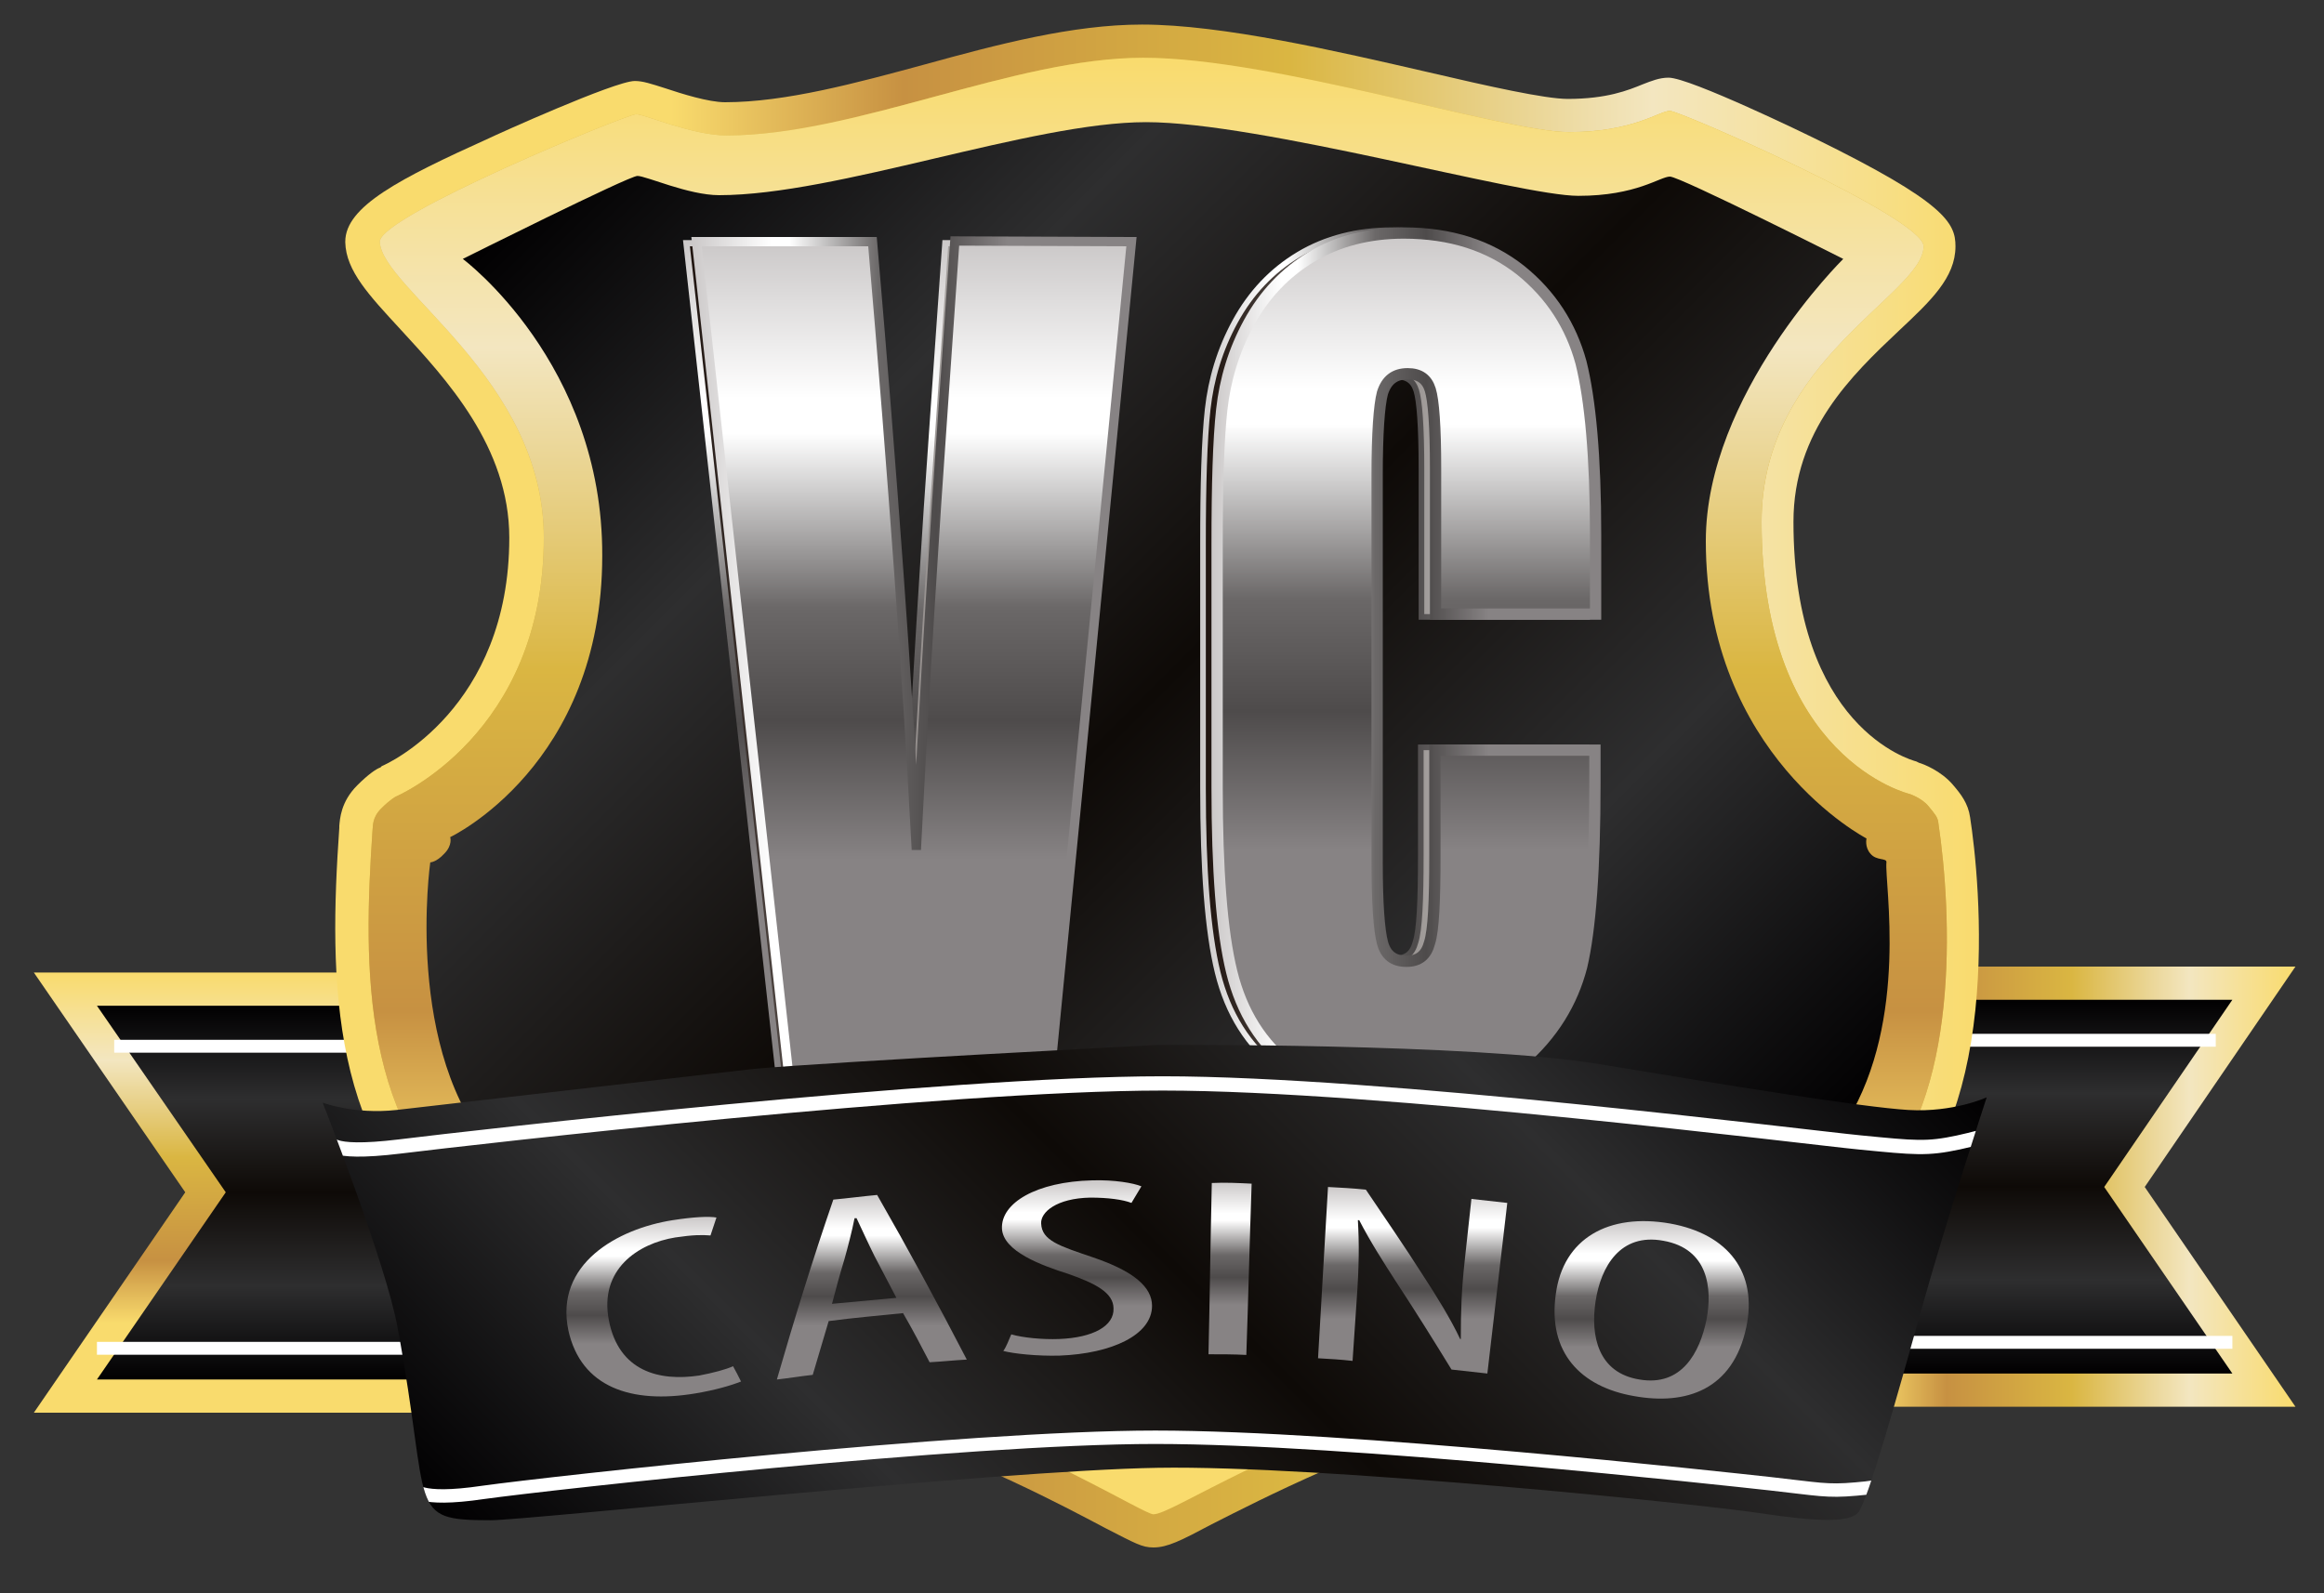 <?xml version="1.0" encoding="utf-8"?>
<!-- Generator: Adobe Illustrator 27.3.1, SVG Export Plug-In . SVG Version: 6.00 Build 0)  -->
<svg version="1.1" id="Layer_2_00000011025414728909493300000015782601776868038536_"
	 xmlns="http://www.w3.org/2000/svg" xmlns:xlink="http://www.w3.org/1999/xlink" x="0px" y="0px" viewBox="0 0 350 240"
	 style="enable-background:new 0 0 350 240;" xml:space="preserve">
<rect x="0" y="0" width="350" height="240" fill="#333333" stroke="none"/>
<style type="text/css">
	.st0{fill:url(#SVGID_1_);}
	.st1{fill:url(#SVGID_00000165215736259483582050000007357823866620638082_);}
	.st2{fill:none;stroke:#FFFFFF;stroke-width:1.94;stroke-miterlimit:10;}
	.st3{fill:url(#SVGID_00000093179019118138043780000018101585754948883355_);}
	.st4{fill:url(#SVGID_00000008859688684758985840000000439216176585220543_);}
	.st5{fill:url(#SVGID_00000140721657579010885260000015495360249274163122_);}
	.st6{fill:#DAB642;}
	.st7{fill:url(#SVGID_00000059998641419053070890000006804521682934680762_);}
	
		.st8{fill:url(#SVGID_00000021107381257287697470000008722721676467733179_);stroke:url(#SVGID_00000067957201824413516340000017997044434094506413_);stroke-width:1.86;}
	.st9{fill:url(#SVGID_00000147179636651779582840000007923337162737198508_);}
	
		.st10{fill:url(#SVGID_00000054966259861922528960000018045475210738752439_);stroke:url(#SVGID_00000040549229879089056590000001501281555835567746_);stroke-width:1.4;}
	
		.st11{fill:url(#SVGID_00000015328599381360918150000003646057952002976672_);stroke:url(#SVGID_00000032617822290451791430000016539288936277981885_);stroke-width:1.7;}
	.st12{fill:url(#SVGID_00000157990825517167039150000010392244572693385369_);}
	
		.st13{fill:url(#SVGID_00000088093043456499397690000010384033206902881185_);stroke:url(#SVGID_00000083811470235366558270000002556820886956274862_);stroke-width:1.7;}
	.st14{fill:url(#SVGID_00000176014710912128391990000004987006290189184908_);}
	.st15{clip-path:url(#SVGID_00000067941686160631995720000012857193583043977115_);}
	.st16{fill:none;stroke:#FFFFFF;stroke-width:2.15;}
	.st17{fill:none;stroke:#FFFFFF;stroke-width:2.02;}
	.st18{fill:url(#SVGID_00000153665956787708896020000001926785821181088932_);}
	.st19{fill:url(#SVGID_00000051381390612994914420000000319144448358540416_);}
	.st20{fill:url(#SVGID_00000066485187518799392200000002993766651908875407_);}
	.st21{fill:url(#SVGID_00000090977222195710476760000000683802797711440033_);}
	.st22{fill:url(#SVGID_00000083805334594522824420000003381549176901749433_);}
	.st23{fill:url(#SVGID_00000154425506063402173770000017525493045502856345_);}
</style>
<g id="Capa_13">
	<g>
		
			<linearGradient id="SVGID_1_" gradientUnits="userSpaceOnUse" x1="45.236" y1="281.42" x2="45.236" y2="215.12" gradientTransform="matrix(1 0 0 1 0 -68.62)">
			<stop  offset="0.204" style="stop-color:#F9DB6D"/>
			<stop  offset="0.345" style="stop-color:#C79142"/>
			<stop  offset="0.58" style="stop-color:#DAB642"/>
			<stop  offset="0.801" style="stop-color:#F3E6C0"/>
			<stop  offset="1" style="stop-color:#F9DB6D"/>
		</linearGradient>
		<polygon class="st0" points="5.1,212.8 27.9,179.6 5.1,146.5 85.4,146.5 85.4,212.8 		"/>
		
			<linearGradient id="SVGID_00000153687162800358020910000011131682809807188620_" gradientUnits="userSpaceOnUse" x1="47.5" y1="276.42" x2="47.5" y2="220.12" gradientTransform="matrix(1 0 0 1 0 -68.62)">
			<stop  offset="0" style="stop-color:#010001"/>
			<stop  offset="0.25" style="stop-color:#2E2E2F"/>
			<stop  offset="0.5" style="stop-color:#0E0A07"/>
			<stop  offset="0.75" style="stop-color:#2E2E2F"/>
			<stop  offset="1" style="stop-color:#010001"/>
		</linearGradient>
		<polygon style="fill:url(#SVGID_00000153687162800358020910000011131682809807188620_);" points="80.4,151.5 14.6,151.5 34,179.6 
			14.6,207.8 80.4,207.8 		"/>
		<g>
			<g>
				<g>
					<line class="st2" x1="17.2" y1="157.6" x2="69.3" y2="157.6"/>
					<line class="st2" x1="14.6" y1="203.1" x2="66.8" y2="203.1"/>
				</g>
			</g>
		</g>
	</g>
	<g>
		
			<linearGradient id="SVGID_00000006669256009785578920000005223262784199500440_" gradientUnits="userSpaceOnUse" x1="265.4" y1="178.75" x2="345.7" y2="178.75">
			<stop  offset="0.204" style="stop-color:#F9DB6D"/>
			<stop  offset="0.345" style="stop-color:#C79142"/>
			<stop  offset="0.58" style="stop-color:#DAB642"/>
			<stop  offset="0.801" style="stop-color:#F3E6C0"/>
			<stop  offset="1" style="stop-color:#F9DB6D"/>
		</linearGradient>
		<polygon style="fill:url(#SVGID_00000006669256009785578920000005223262784199500440_);" points="265.4,211.9 265.4,145.6 
			345.7,145.6 323,178.8 345.7,211.9 		"/>
		
			<linearGradient id="SVGID_00000036961030032056682110000017921875484176105640_" gradientUnits="userSpaceOnUse" x1="-4864.87" y1="275.52" x2="-4864.87" y2="219.22" gradientTransform="matrix(-1 0 0 1 -4561.57 -68.62)">
			<stop  offset="0" style="stop-color:#010001"/>
			<stop  offset="0.25" style="stop-color:#2E2E2F"/>
			<stop  offset="0.5" style="stop-color:#0E0A07"/>
			<stop  offset="0.75" style="stop-color:#2E2E2F"/>
			<stop  offset="1" style="stop-color:#010001"/>
		</linearGradient>
		<polygon style="fill:url(#SVGID_00000036961030032056682110000017921875484176105640_);" points="270.4,150.6 336.2,150.6 
			316.9,178.8 336.2,206.9 270.4,206.9 		"/>
		<g>
			<g>
				<g>
					<line class="st2" x1="333.7" y1="156.7" x2="281.5" y2="156.7"/>
					<line class="st2" x1="336.2" y1="202.2" x2="284" y2="202.2"/>
				</g>
			</g>
		</g>
	</g>
	<g id="borde">
		<g>
			<g>
				
					<linearGradient id="SVGID_00000159451996609439545470000009033020858309272480_" gradientUnits="userSpaceOnUse" x1="50.523" y1="118.4" x2="298.2" y2="118.4">
					<stop  offset="0.204" style="stop-color:#F9DB6D"/>
					<stop  offset="0.345" style="stop-color:#C79142"/>
					<stop  offset="0.58" style="stop-color:#DAB642"/>
					<stop  offset="0.801" style="stop-color:#F3E6C0"/>
					<stop  offset="1" style="stop-color:#F9DB6D"/>
				</linearGradient>
				<path style="fill:url(#SVGID_00000159451996609439545470000009033020858309272480_);" d="M173.7,233.1c-1.7,0-2.7-0.6-7.2-2.9
					c-6.6-3.5-18.9-10-35.2-15.7c-23.4-8.2-49.4-17.7-61.2-26.4c-20.5-14.9-20.6-40.5-19-63.4l0-0.2l0-0.1c0.1-1,0.2-3.6,2.7-6.1
					c1.7-1.7,2.9-2.5,3.5-2.7l0.1-0.1l0.1-0.1c0.8-0.3,19.2-8.7,19.2-34.4c0-13.7-9.5-23.9-16.4-31.4c-4.7-5.1-8.2-8.8-8.3-13.1
					l0-0.1c0-5.3,8.2-9.5,21.7-15.6c0.8-0.4,18.9-8.6,21.9-8.6c1.2,0,2.4,0.4,4.6,1.1c2.4,0.8,6.5,2.1,9,2.1
					c9.1,0,19.8-2.9,30.1-5.7c10.9-3,22.2-6,32.7-6c12.1,0,29.3,4,43.2,7.2c9,2.1,17.5,4,20.9,4c5.9,0,9.1-1.3,11.3-2.2
					c1.3-0.5,2.5-1,3.9-1c3.2,0,21.1,8.7,21.9,9.1c19.8,9.7,21.3,12.8,21.3,16.3c0,4.7-3.7,8.2-8.5,12.7
					c-7.1,6.7-15.9,15.1-15.9,28.8c0,31,17.7,35.9,18.5,36.1l0.2,0.1l0.2,0.1c0.7,0.2,3.3,1.2,5.1,3.3c1.2,1.4,2.3,2.8,2.6,4.9
					c0.7,4.5,2.1,16.5,0.8,29c-1.4,13.4-5.5,23.5-12.1,30c-12.9,12.5-36.8,21.5-56.2,28c-24.7,8.2-39,15.6-46.7,19.5
					C177.8,232.1,175.8,233.1,173.7,233.1z"/>
				<path class="st6" d="M69.7,39c0,0,25-12.5,26.3-12.5s7.7,2.9,12.3,2.9c17.7,0,47.1-11,64.3-11s56.3,11.1,65.1,11.1
					s12.3-2.9,13.8-2.9S277.6,39,277.6,39s-20.7,20.4-20.7,42.5c0,32.3,24.2,44.8,24.2,44.8s-0.3,1.3,0.6,2.3
					c0.9,1.1,2.5,0.6,2.4,1.3c-0.3,3.2,3.4,23.6-5.9,38.9c-6.2,10.2-21.1,15.7-39.2,22.6c-31.8,12-62.1,26.3-64.5,26.3
					c-0.9,0-22.4-9.9-45.9-19.4c-23.2-9.4-48.2-18.3-54-24.5c-13.9-15.1-9.8-43.9-9.8-43.9s0.9,0,2.1-1.3c1.3-1.3,0.9-2.5,0.9-2.5
					s22.9-10.8,22.9-42.4C90.8,54.7,69.7,39,69.7,39L69.7,39z M81.9,81c0,29.6-22.3,39-22.3,39s-0.8,0.4-2.2,1.8s-1.2,2.7-1.3,3.3
					c-1.4,20.6-1.8,45.3,17,59c11.3,8.3,37.1,17.7,59.9,25.7c23.6,8.3,39.3,18.3,40.7,18.3c2.9,0,17.2-10.5,54.1-22.8
					c20.8-6.9,42.8-15.6,54.3-26.8c13.1-12.8,11.9-40.7,9.8-54.7c-0.1-0.7-0.5-1.2-1.5-2.4c-1-1.2-2.8-1.8-2.8-1.8
					s-22.3-5.2-22.3-41c0-24.5,24.4-34.3,24.4-41.5c0-4.3-36.7-20.4-38.2-20.4c-1.6,0-5.5,3.2-15.2,3.2S191.8,8.7,172.2,8.7
					S129,20.4,109.4,20.4c-5.1,0-12.3-3.2-13.6-3.2c-1.4,0-38.6,15.3-38.6,19.2C57.4,43.4,81.9,57,81.9,81L81.9,81z"/>
			</g>
			<g>
				<g>
					<defs>
						<path id="SVGID_00000166677654000989171380000008828238831585016962_" d="M81.9,81c0,29.6-22.3,39-22.3,39s-0.8,0.4-2.2,1.8
							s-1.2,2.7-1.3,3.3c-1.4,20.6-1.8,45.3,17,59c11.3,8.3,37.1,17.7,59.9,25.7c23.6,8.3,39.3,18.3,40.7,18.3
							c2.9,0,17.2-10.5,54.1-22.8c20.8-6.9,42.8-15.6,54.3-26.8c13.1-12.8,11.9-40.7,9.8-54.7c-0.1-0.7-0.5-1.2-1.5-2.4
							c-1-1.2-2.8-1.8-2.8-1.8s-22.3-5.2-22.3-41c0-24.5,24.4-34.3,24.4-41.5c0-4.3-36.7-20.4-38.2-20.4c-1.6,0-5.5,3.2-15.2,3.2
							S191.8,8.7,172.2,8.7S129,20.4,109.4,20.4c-5.1,0-12.3-3.2-13.6-3.2c-1.4,0-38.6,15.3-38.6,19.2C57.4,43.4,81.9,57,81.9,81
							L81.9,81z"/>
					</defs>
					
						<linearGradient id="SVGID_00000140714738121710016970000015345515362903693729_" gradientUnits="userSpaceOnUse" x1="174.359" y1="228.1" x2="174.359" y2="8.7">
						<stop  offset="0.204" style="stop-color:#F9DB6D"/>
						<stop  offset="0.345" style="stop-color:#C79142"/>
						<stop  offset="0.58" style="stop-color:#DAB642"/>
						<stop  offset="0.801" style="stop-color:#F3E6C0"/>
						<stop  offset="1" style="stop-color:#F9DB6D"/>
					</linearGradient>
					
						<use xlink:href="#SVGID_00000166677654000989171380000008828238831585016962_"  style="overflow:visible;fill:url(#SVGID_00000140714738121710016970000015345515362903693729_);"/>
					<clipPath id="SVGID_00000099621519204456970570000006195153556894279816_">
						<use xlink:href="#SVGID_00000166677654000989171380000008828238831585016962_"  style="overflow:visible;"/>
					</clipPath>
				</g>
			</g>
		</g>
	</g>
	<g id="Fondo">
		
			<linearGradient id="SVGID_00000160161213346664853680000007938074493245901715_" gradientUnits="userSpaceOnUse" x1="89.198" y1="88.122" x2="258.817" y2="257.741" gradientTransform="matrix(1 0 0 1 0 -68.62)">
			<stop  offset="0" style="stop-color:#010001"/>
			<stop  offset="0.25" style="stop-color:#2E2E2F"/>
			<stop  offset="0.5" style="stop-color:#0E0A07"/>
			<stop  offset="0.75" style="stop-color:#2E2E2F"/>
			<stop  offset="1" style="stop-color:#010001"/>
		</linearGradient>
		<path style="fill:url(#SVGID_00000160161213346664853680000007938074493245901715_);" d="M69.7,39c0,0,25-12.5,26.3-12.5
			s7.7,2.9,12.3,2.9c17.7,0,47.1-11,64.3-11s56.3,11.1,65.1,11.1s12.3-2.9,13.8-2.9S277.6,39,277.6,39s-20.7,20.4-20.7,42.5
			c0,32.3,24.2,44.8,24.2,44.8s-0.3,1.3,0.6,2.3c0.9,1.1,2.5,0.6,2.4,1.3c-0.3,3.2,3.4,23.6-5.9,38.9c-6.2,10.2-21.1,15.7-39.2,22.6
			c-31.8,12-62.1,26.3-64.5,26.3c-0.9,0-22.4-9.9-45.9-19.4c-23.2-9.4-48.2-18.3-54-24.5c-13.9-15.1-9.8-43.9-9.8-43.9
			s0.9,0,2.1-1.3c1.3-1.3,0.9-2.5,0.9-2.5s22.9-10.8,22.9-42.4C90.8,54.7,69.7,39,69.7,39L69.7,39z"/>
	</g>
	<g id="Vegas_copia">
		<g>
			
				<linearGradient id="SVGID_00000131354644499125597170000011975717466087985082_" gradientUnits="userSpaceOnUse" x1="103.9" y1="171.07" x2="169.3" y2="171.07" gradientTransform="matrix(1 0 0 1 0 -68.62)">
				<stop  offset="0" style="stop-color:#1F140F"/>
				<stop  offset="1" style="stop-color:#FFFFFF"/>
			</linearGradient>
			
				<linearGradient id="SVGID_00000171719217679762617010000006874262478784384171_" gradientUnits="userSpaceOnUse" x1="136.593" y1="237.35" x2="136.593" y2="104.79" gradientTransform="matrix(1 0 0 1 0 -68.62)">
				<stop  offset="0.29" style="stop-color:#878384"/>
				<stop  offset="0.45" style="stop-color:#4E4B4B"/>
				<stop  offset="0.58" style="stop-color:#6B6868"/>
				<stop  offset="0.78" style="stop-color:#FFFFFF"/>
				<stop  offset="0.82" style="stop-color:#FFFFFF"/>
				<stop  offset="1" style="stop-color:#CBC8C8"/>
			</linearGradient>
			
				<path style="fill:url(#SVGID_00000131354644499125597170000011975717466087985082_);stroke:url(#SVGID_00000171719217679762617010000006874262478784384171_);stroke-width:1.86;" d="
				M169.3,37.1l-12.8,130.7h-38.1L103.9,37.1h26.5c3.1,36,5.3,66.5,6.6,91.4c1.3-25.2,2.7-47.6,4.1-67.1l1.7-24.3L169.3,37.1
				L169.3,37.1z"/>
		</g>
		<g>
			
				<linearGradient id="SVGID_00000110443968693334784440000012350313629758544531_" gradientUnits="userSpaceOnUse" x1="103.9" y1="171.07" x2="169.3" y2="171.07" gradientTransform="matrix(1 0 0 1 0 -68.62)">
				<stop  offset="0" style="stop-color:#1F140F"/>
				<stop  offset="1" style="stop-color:#FFFFFF"/>
			</linearGradient>
			<path style="fill:url(#SVGID_00000110443968693334784440000012350313629758544531_);" d="M169.3,37.1l-12.8,130.7h-38.1
				L103.9,37.1h26.5c3.1,36,5.3,66.5,6.6,91.4c1.3-25.2,2.7-47.6,4.1-67.1l1.7-24.3L169.3,37.1L169.3,37.1z"/>
		</g>
		<g>
			
				<linearGradient id="SVGID_00000132065628567326093790000008737040637624846231_" gradientUnits="userSpaceOnUse" x1="137.65" y1="236.12" x2="137.65" y2="105.062" gradientTransform="matrix(1 0 0 1 0 -68.62)">
				<stop  offset="0.29" style="stop-color:#878384"/>
				<stop  offset="0.45" style="stop-color:#4E4B4B"/>
				<stop  offset="0.58" style="stop-color:#6B6868"/>
				<stop  offset="0.78" style="stop-color:#FFFFFF"/>
				<stop  offset="0.82" style="stop-color:#FFFFFF"/>
				<stop  offset="1" style="stop-color:#CBC8C8"/>
			</linearGradient>
			
				<linearGradient id="SVGID_00000106137282945250293990000003446515653931265955_" gradientUnits="userSpaceOnUse" x1="104.118" y1="170.519" x2="171.251" y2="170.519" gradientTransform="matrix(1 0 0 1 0 -68.62)">
				<stop  offset="0" style="stop-color:#CBC8C8"/>
				<stop  offset="0.18" style="stop-color:#FFFFFF"/>
				<stop  offset="0.22" style="stop-color:#FFFFFF"/>
				<stop  offset="0.42" style="stop-color:#6B6868"/>
				<stop  offset="0.55" style="stop-color:#4E4B4B"/>
				<stop  offset="0.71" style="stop-color:#878384"/>
			</linearGradient>
			
				<path style="fill:url(#SVGID_00000132065628567326093790000008737040637624846231_);stroke:url(#SVGID_00000106137282945250293990000003446515653931265955_);stroke-width:1.4;" d="
				M170.4,36.4l-12.8,131.1h-38.2L104.9,36.4h26.5c3.1,36.1,5.3,66.6,6.6,91.6c1.3-25.3,2.7-47.7,4.1-67.3l1.7-24.4L170.4,36.4
				L170.4,36.4z"/>
		</g>
	</g>
	<g id="Crest_copia">
		<g>
			
				<linearGradient id="SVGID_00000178189446526041142210000006993928179100122520_" gradientUnits="userSpaceOnUse" x1="181.668" y1="169.17" x2="238.668" y2="169.17" gradientTransform="matrix(1 0 0 1 0 -68.62)">
				<stop  offset="0" style="stop-color:#1F140F"/>
				<stop  offset="1" style="stop-color:#FFFFFF"/>
			</linearGradient>
			
				<linearGradient id="SVGID_00000008110788275690346000000010651656792595350400_" gradientUnits="userSpaceOnUse" x1="180.818" y1="169.17" x2="239.518" y2="169.17" gradientTransform="matrix(1 0 0 1 0 -68.62)">
				<stop  offset="0" style="stop-color:#CBC8C8"/>
				<stop  offset="0.18" style="stop-color:#FFFFFF"/>
				<stop  offset="0.22" style="stop-color:#FFFFFF"/>
				<stop  offset="0.42" style="stop-color:#6B6868"/>
				<stop  offset="0.55" style="stop-color:#4E4B4B"/>
				<stop  offset="0.71" style="stop-color:#878384"/>
			</linearGradient>
			
				<path style="fill:url(#SVGID_00000178189446526041142210000006993928179100122520_);stroke:url(#SVGID_00000008110788275690346000000010651656792595350400_);stroke-width:1.7;" d="
				M238.6,92.5h-24.1V70.6c0-6.4-0.3-10.3-0.8-11.9c-0.5-1.6-1.6-2.4-3.4-2.4c-2,0-3.2,1-3.8,2.9c-0.5,1.9-0.8,6.1-0.8,12.4V130
				c0,6.1,0.3,10.1,0.8,12s1.7,2.8,3.6,2.8c1.9,0,3-0.9,3.5-2.8c0.6-1.9,0.8-6.3,0.8-13.2V113h24.1v4.9c0,13-0.7,22.2-2,27.7
				c-1.4,5.4-4.3,10.2-9,14.3c-4.6,4.1-10.3,6.1-17.1,6.1s-12.9-1.7-17.5-5.2s-7.6-8.3-9.1-14.4c-1.5-6.1-2.2-15.4-2.2-27.7V82.1
				c0-9.1,0.2-15.9,0.7-20.4s1.8-8.9,4.1-13.1s5.4-7.5,9.4-9.9s8.7-3.6,13.9-3.6c7.1,0,12.9,1.9,17.6,5.6c4.6,3.7,7.6,8.4,9.1,13.9
				s2.2,14.2,2.2,25.9V92.5L238.6,92.5z"/>
			
				<linearGradient id="SVGID_00000180337488290744226320000016940786749212592523_" gradientUnits="userSpaceOnUse" x1="181.668" y1="169.17" x2="238.668" y2="169.17" gradientTransform="matrix(1 0 0 1 0 -68.62)">
				<stop  offset="0" style="stop-color:#1F140F"/>
				<stop  offset="1" style="stop-color:#FFFFFF"/>
			</linearGradient>
			<path style="fill:url(#SVGID_00000180337488290744226320000016940786749212592523_);" d="M238.6,92.5h-24.1V70.6
				c0-6.4-0.3-10.3-0.8-11.9c-0.5-1.6-1.6-2.4-3.4-2.4c-2,0-3.2,1-3.8,2.9c-0.5,1.9-0.8,6.1-0.8,12.4V130c0,6.1,0.3,10.1,0.8,12
				s1.7,2.8,3.6,2.8c1.9,0,3-0.9,3.5-2.8c0.6-1.9,0.8-6.3,0.8-13.2V113h24.1v4.9c0,13-0.7,22.2-2,27.7c-1.4,5.4-4.3,10.2-9,14.3
				c-4.6,4.1-10.3,6.1-17.1,6.1s-12.9-1.7-17.5-5.2s-7.6-8.3-9.1-14.4c-1.5-6.1-2.2-15.4-2.2-27.7V82.1c0-9.1,0.2-15.9,0.7-20.4
				s1.8-8.9,4.1-13.1s5.4-7.5,9.4-9.9s8.7-3.6,13.9-3.6c7.1,0,12.9,1.9,17.6,5.6c4.6,3.7,7.6,8.4,9.1,13.9s2.2,14.2,2.2,25.9V92.5
				L238.6,92.5z"/>
			
				<linearGradient id="SVGID_00000078757813991022214750000011689952676659862401_" gradientUnits="userSpaceOnUse" x1="211.8" y1="234.768" x2="211.8" y2="103.721" gradientTransform="matrix(1 0 0 1 0 -68.62)">
				<stop  offset="0.29" style="stop-color:#878384"/>
				<stop  offset="0.45" style="stop-color:#4E4B4B"/>
				<stop  offset="0.58" style="stop-color:#6B6868"/>
				<stop  offset="0.78" style="stop-color:#FFFFFF"/>
				<stop  offset="0.82" style="stop-color:#FFFFFF"/>
				<stop  offset="1" style="stop-color:#CBC8C8"/>
			</linearGradient>
			
				<linearGradient id="SVGID_00000004538138728707498920000009547586819004303522_" gradientUnits="userSpaceOnUse" x1="182.512" y1="169.17" x2="241.212" y2="169.17" gradientTransform="matrix(1 0 0 1 0 -68.62)">
				<stop  offset="0" style="stop-color:#CBC8C8"/>
				<stop  offset="0.18" style="stop-color:#FFFFFF"/>
				<stop  offset="0.22" style="stop-color:#FFFFFF"/>
				<stop  offset="0.42" style="stop-color:#6B6868"/>
				<stop  offset="0.55" style="stop-color:#4E4B4B"/>
				<stop  offset="0.71" style="stop-color:#878384"/>
			</linearGradient>
			
				<path style="fill:url(#SVGID_00000078757813991022214750000011689952676659862401_);stroke:url(#SVGID_00000004538138728707498920000009547586819004303522_);stroke-width:1.7;" d="
				M240.3,92.5h-24.1V70.6c0-6.4-0.3-10.3-0.8-11.9c-0.5-1.6-1.6-2.4-3.4-2.4c-2,0-3.2,1-3.8,2.9c-0.5,1.9-0.8,6.1-0.8,12.4V130
				c0,6.1,0.3,10.1,0.8,12s1.7,2.8,3.6,2.8c1.9,0,3-0.9,3.5-2.8c0.6-1.9,0.8-6.3,0.8-13.2V113h24.1v4.9c0,13-0.7,22.2-2,27.7
				c-1.4,5.4-4.3,10.2-9,14.3c-4.6,4.1-10.3,6.1-17.1,6.1s-12.9-1.7-17.5-5.2s-7.6-8.3-9.1-14.4c-1.5-6.1-2.2-15.4-2.2-27.7V82.1
				c0-9.1,0.2-15.9,0.7-20.4s1.8-8.9,4.1-13.1s5.4-7.5,9.4-9.9s8.7-3.6,13.9-3.6c7.1,0,12.9,1.9,17.6,5.6c4.6,3.7,7.6,8.4,9.1,13.9
				c1.4,5.6,2.2,14.2,2.2,25.9V92.5L240.3,92.5z"/>
		</g>
	</g>
	<g>
		
			<linearGradient id="SVGID_00000046328351171251970600000007477286552130611596_" gradientUnits="userSpaceOnUse" x1="99.633" y1="330.187" x2="247.55" y2="182.27" gradientTransform="matrix(1 0 0 1 0 -68.62)">
			<stop  offset="0" style="stop-color:#010001"/>
			<stop  offset="0.25" style="stop-color:#2E2E2F"/>
			<stop  offset="0.5" style="stop-color:#0E0A07"/>
			<stop  offset="0.75" style="stop-color:#2E2E2F"/>
			<stop  offset="1" style="stop-color:#010001"/>
		</linearGradient>
		<path style="fill:url(#SVGID_00000046328351171251970600000007477286552130611596_);" d="M59.7,167.2c-6.4,0.7-11.1-1.1-11.1-1.1
			s9.6,24.4,11.3,34c5.1,27.5,1.2,28.9,14,28.9c5.4,0,76.1-7.5,100.5-7.9c24.3-0.4,81.1,5.4,90.4,6.8c9.3,1.4,13.6,1.4,15,0
			s6.1-18.2,9.7-31.1c3.6-12.9,9.7-31.5,9.7-31.5s-5,2.3-11.8,1.9c-6.8-0.4-27.2-3.7-46.5-6.9s-66.5-2.9-66.5-2.9
			s-48.3,2.5-60.8,3.6L59.7,167.2L59.7,167.2z"/>
		<g>
			<g>
				<defs>
					<path id="SVGID_00000034778232339940684690000007300294563952901022_" d="M59.7,167.2c-6.4,0.7-11.1-1.1-11.1-1.1
						s9.6,24.4,11.3,34c5.1,27.5,1.2,28.9,14,28.9c5.4,0,76.1-7.5,100.5-7.9c24.3-0.4,81.1,5.4,90.4,6.8c9.3,1.4,13.6,1.4,15,0
						s6.1-18.2,9.7-31.1c3.6-12.9,9.7-31.5,9.7-31.5s-5,2.3-11.8,1.9c-6.8-0.4-27.2-3.7-46.5-6.9s-66.5-2.9-66.5-2.9
						s-48.3,2.5-60.8,3.6L59.7,167.2L59.7,167.2z"/>
				</defs>
				<clipPath id="SVGID_00000124878150127629541830000005802569517803402397_">
					<use xlink:href="#SVGID_00000034778232339940684690000007300294563952901022_"  style="overflow:visible;"/>
				</clipPath>
				<g style="clip-path:url(#SVGID_00000124878150127629541830000005802569517803402397_);">
					<path class="st16" d="M49.7,171.8c0,0-1,2.3,10.5,0.9c11.4-1.4,82-9.5,114.9-9.5s96.8,8.1,105.1,8.9c8.2,0.8,10,1,14.7,0
						c4.6-1,8.6-2.4,8.6-2.4"/>
					<path class="st17" d="M62.3,224.2c0,0,0.4,2.1,10.5,0.6c10.1-1.4,72.3-8.3,101.2-8.3s85.3,6.2,92.6,7c7.2,0.8,8.5,1.2,12.9,0.8
						c4.2-0.3,7.6-1.4,7.6-1.4"/>
				</g>
			</g>
		</g>
	</g>
	<g>
		
			<linearGradient id="SVGID_00000127740185163372851570000008606908084177221561_" gradientUnits="userSpaceOnUse" x1="98.452" y1="278.917" x2="98.452" y2="251.893" gradientTransform="matrix(1 0 0 1 0 -68.62)">
			<stop  offset="0.29" style="stop-color:#878384"/>
			<stop  offset="0.45" style="stop-color:#4E4B4B"/>
			<stop  offset="0.58" style="stop-color:#6B6868"/>
			<stop  offset="0.78" style="stop-color:#FFFFFF"/>
			<stop  offset="0.82" style="stop-color:#FFFFFF"/>
			<stop  offset="1" style="stop-color:#CBC8C8"/>
		</linearGradient>
		<path style="fill:url(#SVGID_00000127740185163372851570000008606908084177221561_);" d="M111.6,208.1c-1.5,0.6-3.9,1.3-6.9,1.8
			c-9.6,1.6-17.2-0.9-19.1-9.5c-2.1-10,7.4-15.3,15.7-16.6c3.2-0.5,5.5-0.6,6.6-0.4c-0.3,0.9-0.6,1.8-0.9,2.7
			c-1.3-0.1-2.6-0.1-5.3,0.3c-5.6,0.9-11.5,4.8-10,12.5s7.6,9.2,13.6,8.3c2.1-0.4,4-0.9,5.1-1.4
			C110.8,206.5,111.2,207.3,111.6,208.1L111.6,208.1z"/>
		
			<linearGradient id="SVGID_00000042721275525743307030000011975541172370926991_" gradientUnits="userSpaceOnUse" x1="131.3" y1="276.384" x2="131.3" y2="248.637" gradientTransform="matrix(1 0 0 1 0 -68.62)">
			<stop  offset="0.29" style="stop-color:#878384"/>
			<stop  offset="0.45" style="stop-color:#4E4B4B"/>
			<stop  offset="0.58" style="stop-color:#6B6868"/>
			<stop  offset="0.78" style="stop-color:#FFFFFF"/>
			<stop  offset="0.82" style="stop-color:#FFFFFF"/>
			<stop  offset="1" style="stop-color:#CBC8C8"/>
		</linearGradient>
		<path style="fill:url(#SVGID_00000042721275525743307030000011975541172370926991_);" d="M124.8,199c-0.8,2.7-1.6,5.4-2.4,8.1
			c-1.8,0.2-3.6,0.5-5.4,0.7c2.6-9,5.4-18.1,8.5-27.1c2.2-0.2,4.4-0.5,6.6-0.7c4.7,8.2,9.2,16.5,13.5,24.8c-1.9,0.1-3.7,0.3-5.6,0.4
			c-1.3-2.5-2.6-5-4-7.4C132.2,198.2,128.5,198.5,124.8,199L124.8,199z M135,195.5c-1.1-2.1-2.2-4.2-3.3-6.3
			c-0.9-1.8-1.8-3.8-2.7-5.7c-0.1,0-0.2,0-0.3,0c-0.4,2-1,4.3-1.5,6.1c-0.7,2.3-1.3,4.5-1.9,6.8C128.5,196.1,131.8,195.8,135,195.5z
			"/>
		
			<linearGradient id="SVGID_00000183943013248167320990000012095860080192307094_" gradientUnits="userSpaceOnUse" x1="162.197" y1="272.995" x2="162.197" y2="246.516" gradientTransform="matrix(1 0 0 1 0 -68.62)">
			<stop  offset="0.29" style="stop-color:#878384"/>
			<stop  offset="0.45" style="stop-color:#4E4B4B"/>
			<stop  offset="0.58" style="stop-color:#6B6868"/>
			<stop  offset="0.78" style="stop-color:#FFFFFF"/>
			<stop  offset="0.82" style="stop-color:#FFFFFF"/>
			<stop  offset="1" style="stop-color:#CBC8C8"/>
		</linearGradient>
		<path style="fill:url(#SVGID_00000183943013248167320990000012095860080192307094_);" d="M152.3,201c1.7,0.5,4.7,0.8,7.2,0.7
			c5.2-0.2,8.3-2,8.2-4.6c0-2.4-2.8-3.8-6.8-5.2c-4.1-1.3-9.8-3.4-10-6.8c-0.2-3.9,5.2-7.1,13.6-7.3c3.3-0.1,6.2,0.4,7.4,0.9
			c-0.5,0.8-1,1.7-1.5,2.5c-1.3-0.5-3.5-0.8-6.2-0.8c-5.1,0.1-7.5,2.2-7.4,3.9c0.1,2.6,2.8,3.4,7.8,5.1c6.2,2.1,8.9,4.5,8.9,7.3
			c0,4.4-6.1,7.2-13.9,7.5c-3.4,0.1-7-0.3-8.5-0.7C151.6,202.8,151.9,201.9,152.3,201L152.3,201z"/>
		
			<linearGradient id="SVGID_00000106129562096424217060000010428401792498306719_" gradientUnits="userSpaceOnUse" x1="185.25" y1="272.72" x2="185.25" y2="246.743" gradientTransform="matrix(1 0 0 1 0 -68.62)">
			<stop  offset="0.29" style="stop-color:#878384"/>
			<stop  offset="0.45" style="stop-color:#4E4B4B"/>
			<stop  offset="0.58" style="stop-color:#6B6868"/>
			<stop  offset="0.78" style="stop-color:#FFFFFF"/>
			<stop  offset="0.82" style="stop-color:#FFFFFF"/>
			<stop  offset="1" style="stop-color:#CBC8C8"/>
		</linearGradient>
		<path style="fill:url(#SVGID_00000106129562096424217060000010428401792498306719_);" d="M188.5,178.3c-0.3,8.6-0.5,17.2-0.8,25.8
			c-1.9-0.1-3.8-0.1-5.7-0.1c0.2-8.6,0.3-17.2,0.5-25.8C184.5,178.1,186.5,178.2,188.5,178.3L188.5,178.3z"/>
		
			<linearGradient id="SVGID_00000183207798524447063510000016363215508678604955_" gradientUnits="userSpaceOnUse" x1="212.75" y1="275.41" x2="212.75" y2="247.386" gradientTransform="matrix(1 0 0 1 0 -68.62)">
			<stop  offset="0.29" style="stop-color:#878384"/>
			<stop  offset="0.45" style="stop-color:#4E4B4B"/>
			<stop  offset="0.58" style="stop-color:#6B6868"/>
			<stop  offset="0.78" style="stop-color:#FFFFFF"/>
			<stop  offset="0.82" style="stop-color:#FFFFFF"/>
			<stop  offset="1" style="stop-color:#CBC8C8"/>
		</linearGradient>
		<path style="fill:url(#SVGID_00000183207798524447063510000016363215508678604955_);" d="M198.5,204.6c0.5-8.6,1-17.2,1.5-25.8
			c1.9,0.1,3.8,0.2,5.7,0.4c2.9,4.3,5.8,8.5,8.6,12.9c1.9,2.9,4.2,6.6,5.6,9.6c0.1,0,0.1,0,0.1,0c0-4.1,0.1-7.4,0.6-11.9l1-9.2
			c1.8,0.2,3.6,0.4,5.4,0.6c-1,8.6-2,17.1-3,25.7c-1.8-0.2-3.6-0.4-5.4-0.6c-2.7-4.4-5.5-8.9-8.4-13.3c-1.8-2.8-3.8-5.9-5.5-9.2
			c-0.1,0-0.1,0-0.2,0c0.2,3.5,0.2,6.8-0.2,12.3c-0.2,3-0.4,5.9-0.6,8.9C202,204.8,200.3,204.7,198.5,204.6L198.5,204.6z"/>
		
			<linearGradient id="SVGID_00000032626725358011607110000005277832352010273412_" gradientUnits="userSpaceOnUse" x1="248.743" y1="279.296" x2="248.743" y2="252.657" gradientTransform="matrix(1 0 0 1 0 -68.62)">
			<stop  offset="0.29" style="stop-color:#878384"/>
			<stop  offset="0.45" style="stop-color:#4E4B4B"/>
			<stop  offset="0.58" style="stop-color:#6B6868"/>
			<stop  offset="0.78" style="stop-color:#FFFFFF"/>
			<stop  offset="0.82" style="stop-color:#FFFFFF"/>
			<stop  offset="1" style="stop-color:#CBC8C8"/>
		</linearGradient>
		<path style="fill:url(#SVGID_00000032626725358011607110000005277832352010273412_);" d="M263,199.9c-2,9.5-9.1,11.8-16.9,10.4
			c-8.1-1.4-13-6.6-11.8-15.3c1.1-8.5,8-12.3,17.2-10.7C260.4,185.9,264.7,191.8,263,199.9L263,199.9z M240.3,196
			c-0.8,5.3,0.4,10.8,6.6,11.8c6.4,1.1,9.1-4.1,10.1-9c0.9-4.7,0.3-10.7-6.5-11.9C244,185.7,241.1,190.8,240.3,196L240.3,196z"/>
	</g>
</g>
</svg>
